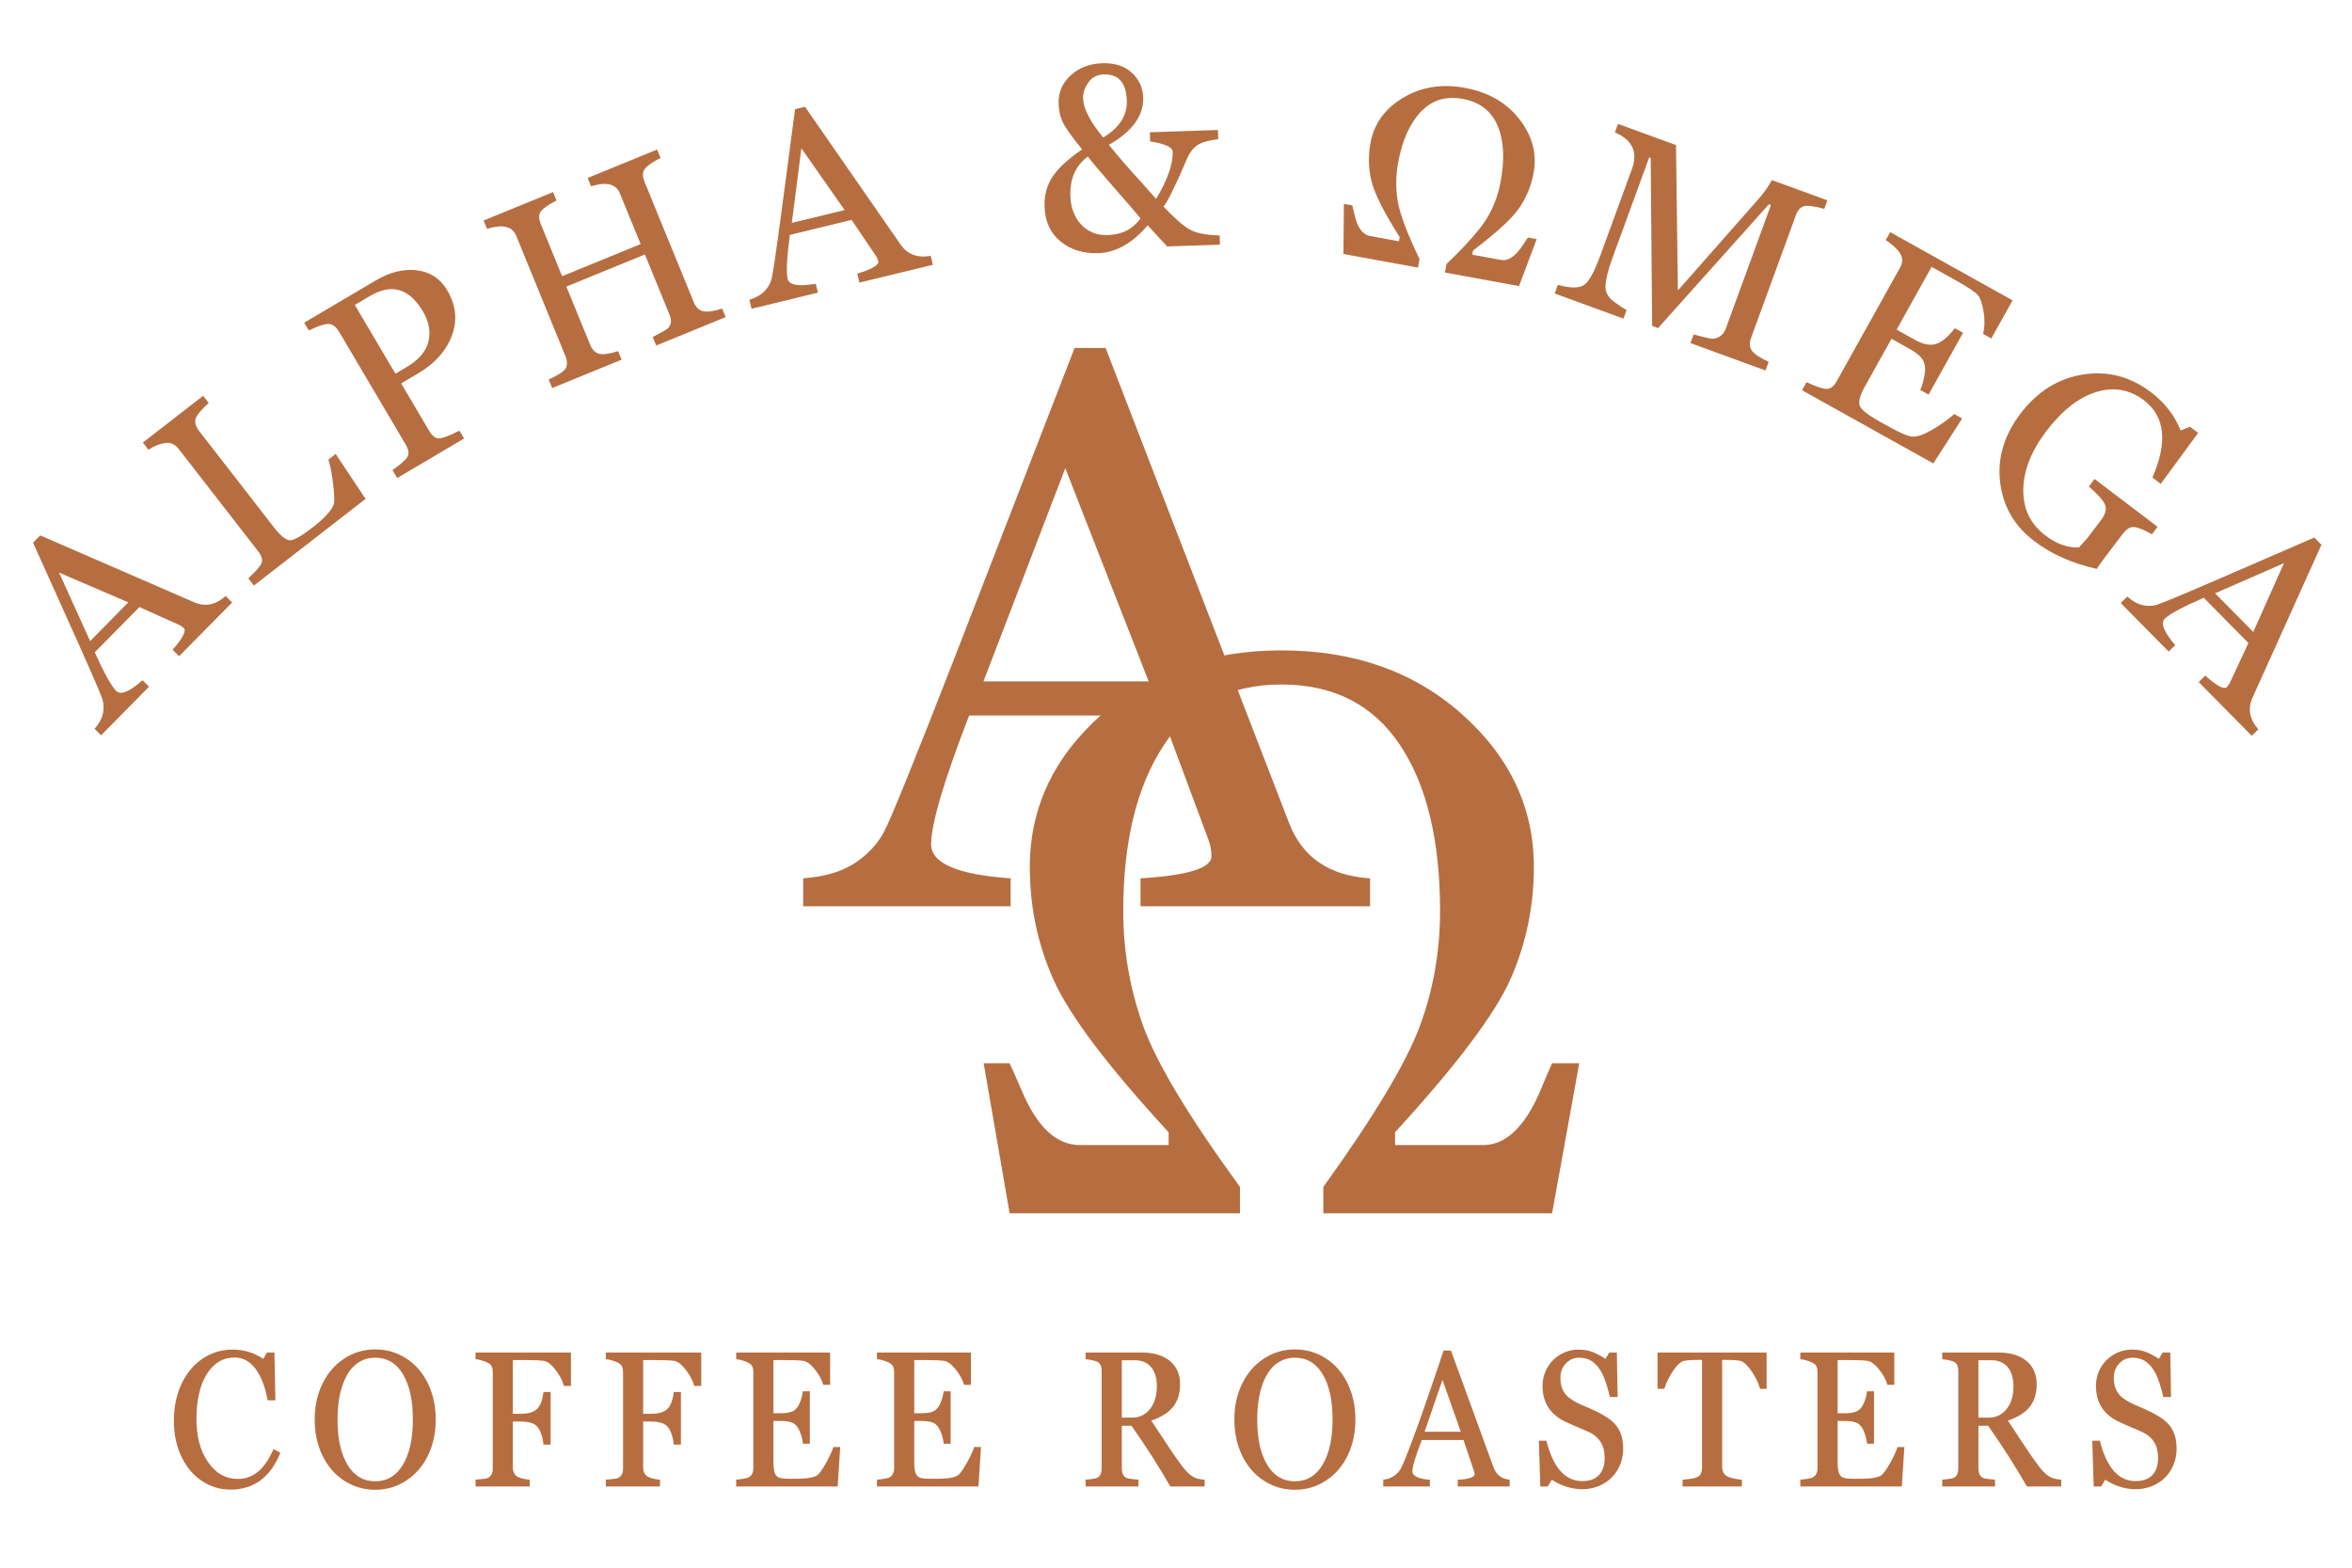<svg version="1.0" preserveAspectRatio="xMidYMid meet" height="2000" viewBox="0 0 2250 1500" zoomAndPan="magnify" width="3000" xmlns:xlink="http://www.w3.org/1999/xlink" xmlns="http://www.w3.org/2000/svg"><defs><g></g></defs><g fill-opacity="1" fill="#b66e41"><g transform="translate(100.268, 699.948)"><g><path d="M 71.078 -72.047 L 64.812 -78.219 C 74.633 -89.438 78.207 -96.363 75.531 -99 C 74.258 -100.258 72.789 -101.258 71.125 -102 L 33.094 -119.094 L -9.594 -75.812 C -0.457 -55.613 6.363 -43.285 10.875 -38.828 C 15.164 -34.598 23.566 -38.02 36.078 -49.094 L 42.344 -42.922 L -3.516 3.562 L -9.781 -2.609 C -5.438 -7.703 -2.773 -12.625 -1.797 -17.375 C -0.816 -22.133 -0.973 -26.641 -2.266 -30.891 C -3.566 -35.141 -11.551 -53.641 -26.219 -86.391 L -68.656 -180.719 L -61.797 -187.672 L 85.219 -123.766 C 95.832 -119.109 105.945 -121.078 115.562 -129.672 L 121.828 -123.5 Z M -43.766 -152.062 L -14.047 -86.578 L 22.469 -123.594 Z M -43.766 -152.062"></path></g></g></g><g fill-opacity="1" fill="#b66e41"><g transform="translate(233.431, 567.627)"><g><path d="M 116.281 -90.281 L 9.453 -7.344 L 4.062 -14.297 C 11.531 -21.109 15.797 -26.055 16.859 -29.141 C 17.922 -32.234 16.773 -35.938 13.422 -40.25 L -62.562 -138.125 C -66.039 -142.613 -70.336 -144.5 -75.453 -143.781 C -80.578 -143.062 -85.91 -140.906 -91.453 -137.312 L -96.766 -144.172 L -39.109 -188.938 L -33.797 -182.078 C -41.398 -175.148 -45.602 -169.953 -46.406 -166.484 C -47.219 -163.016 -46.031 -159.223 -42.844 -155.109 L 28.5 -63.219 C 34.883 -55 39.984 -50.82 43.797 -50.688 C 47.609 -50.551 54.629 -54.453 64.859 -62.391 C 71.797 -67.773 76.906 -72.391 80.188 -76.234 C 83.477 -80.086 85.426 -83.25 86.031 -85.719 C 86.645 -88.195 86.43 -94.082 85.391 -103.375 C 84.359 -112.676 82.812 -120.852 80.75 -127.906 L 87.688 -133.281 Z M 116.281 -90.281"></path></g></g></g><g fill-opacity="1" fill="#b66e41"><g transform="translate(369.64, 463.47)"><g><path d="M 14.109 -96.641 L 40.781 -51.453 C 43.719 -46.473 46.879 -43.988 50.266 -44 C 53.66 -44.02 60.188 -46.504 69.844 -51.453 L 74.312 -43.875 L 10.312 -6.078 L 5.844 -13.656 C 14.102 -19.488 18.953 -23.863 20.391 -26.781 C 21.836 -29.707 21.172 -33.523 18.391 -38.234 L -45.156 -145.859 C -47.633 -150.066 -50.551 -152.57 -53.906 -153.375 C -57.27 -154.176 -64.035 -152.141 -74.203 -147.266 L -78.609 -154.734 L -10.391 -195.016 C 3.422 -203.172 16.664 -206.43 29.344 -204.797 C 42.02 -203.172 51.609 -196.859 58.109 -185.859 C 66.629 -171.422 68.133 -156.898 62.625 -142.297 C 57.125 -127.703 46.453 -115.727 30.609 -106.375 Z M -30.203 -171.688 L 8.641 -105.891 L 19.156 -112.094 C 30.926 -119.051 37.941 -127.258 40.203 -136.719 C 42.461 -146.176 40.754 -155.707 35.078 -165.312 C 21.973 -187.52 5.082 -192.52 -15.594 -180.312 Z M -30.203 -171.688"></path></g></g></g><g fill-opacity="1" fill="#b66e41"><g transform="translate(517.15, 375.826)"><g><path d="M 110.609 -45.234 L 107.281 -53.375 C 115.707 -57.707 120.594 -60.539 121.938 -61.875 C 123.281 -63.219 124.156 -64.941 124.562 -67.047 C 124.977 -69.148 124.508 -71.863 123.156 -75.188 L 99.766 -132.344 L 24.641 -101.609 L 47.438 -45.906 C 49.312 -41.32 52.094 -38.488 55.781 -37.406 C 59.477 -36.32 65.609 -37.133 74.172 -39.844 L 77.5 -31.703 L 11.078 -4.531 L 7.75 -12.672 C 17.875 -17.336 23.477 -21.254 24.562 -24.422 C 25.645 -27.598 25.445 -30.992 23.969 -34.609 L -23.359 -150.297 C -27.055 -159.328 -36.344 -161.504 -51.219 -156.828 L -54.5 -164.859 L 11.922 -192.031 L 15.203 -184 C 7.578 -180.082 2.629 -176.648 0.359 -173.703 C -1.898 -170.766 -1.953 -166.66 0.203 -161.391 L 20.578 -111.547 L 95.703 -142.281 L 75.828 -190.875 C 72.129 -199.906 62.957 -202.125 48.312 -197.531 L 45.031 -205.562 L 111.469 -232.75 L 114.75 -224.719 C 107.039 -220.77 102.031 -217.27 99.719 -214.219 C 97.406 -211.164 97.297 -207.082 99.391 -201.969 L 146.625 -86.484 C 148.562 -81.742 151.492 -78.922 155.422 -78.016 C 159.348 -77.117 165.445 -77.969 173.719 -80.562 L 177.047 -72.422 Z M 110.609 -45.234"></path></g></g></g><g fill-opacity="1" fill="#b66e41"><g transform="translate(723.843, 294.245)"><g><path d="M 98.344 -23.859 L 96.266 -32.406 C 110.523 -36.77 117.211 -40.773 116.328 -44.422 C 115.91 -46.16 115.188 -47.785 114.156 -49.297 L 90.828 -83.844 L 31.75 -69.5 C 28.875 -47.531 28.18 -33.461 29.672 -27.297 C 31.098 -21.441 40.047 -19.93 56.516 -22.766 L 58.594 -14.219 L -4.859 1.172 L -6.938 -7.375 C -0.57 -9.406 4.273 -12.188 7.609 -15.719 C 10.953 -19.258 13.191 -23.172 14.328 -27.453 C 15.461 -31.742 18.41 -51.68 23.172 -87.266 L 36.75 -189.781 L 46.234 -192.094 L 137.594 -60.391 C 144.176 -50.848 153.812 -47.195 166.5 -49.438 L 168.578 -40.891 Z M 42.812 -152.312 L 33.625 -81 L 84.156 -93.25 Z M 42.812 -152.312"></path></g></g></g><g fill-opacity="1" fill="#b66e41"><g transform="translate(909.601, 253.142)"><g></g></g></g><g fill-opacity="1" fill="#b66e41"><g transform="translate(991.369, 239.949)"><g><path d="M 174.031 -106.797 C 164.707 -105.672 157.992 -103.719 153.891 -100.938 C 149.797 -98.156 146.391 -93.504 143.672 -86.984 C 133.473 -62.941 126.156 -48.039 121.719 -42.281 C 131.676 -31.688 139.77 -24.52 146 -20.781 C 152.227 -17.051 162.023 -15.004 175.391 -14.641 L 175.688 -5.844 L 125.172 -4.156 L 106.547 -24.297 C 91.734 -7.117 75.988 1.742 59.312 2.297 C 45 2.773 32.969 -0.953 23.219 -8.891 C 13.469 -16.836 8.359 -27.969 7.891 -42.281 C 7.523 -53.102 10.094 -62.656 15.594 -70.938 C 21.094 -79.219 30.492 -87.895 43.797 -96.969 C 33.523 -109.656 27.266 -118.523 25.016 -123.578 C 22.773 -128.629 21.551 -134.207 21.344 -140.312 C 20.977 -151.281 24.805 -160.441 32.828 -167.797 C 40.848 -175.16 50.922 -179.047 63.047 -179.453 C 74.922 -179.848 84.344 -176.836 91.312 -170.422 C 98.281 -164.016 101.922 -156.141 102.234 -146.797 C 102.816 -129.305 91.875 -114.16 69.406 -101.359 C 77.656 -91.047 88.797 -78.227 102.828 -62.906 C 106.547 -58.781 110.484 -54.348 114.641 -49.609 C 125.578 -68.047 130.852 -83.125 130.469 -94.844 C 130.32 -99.145 123.129 -102.406 108.891 -104.625 L 108.609 -113.406 L 173.75 -115.578 Z M 63.938 -108.391 C 79.508 -117.703 87.062 -129.473 86.594 -143.703 C 86.02 -160.859 78.613 -169.203 64.375 -168.734 C 58.113 -168.523 53.234 -165.957 49.734 -161.031 C 46.234 -156.113 44.57 -150.973 44.75 -145.609 C 45.062 -136.086 51.457 -123.68 63.938 -108.391 Z M 99.719 -31.031 C 95.07 -36.664 86.266 -46.879 73.297 -61.672 C 61.797 -74.805 53.789 -84.312 49.281 -90.188 C 37.594 -81.488 32.023 -68.883 32.578 -52.375 C 32.953 -41.156 36.43 -32.031 43.016 -25 C 49.598 -17.977 58.098 -14.645 68.516 -15 C 81.93 -15.445 92.332 -20.789 99.719 -31.031 Z M 99.719 -31.031"></path></g></g></g><g fill-opacity="1" fill="#b66e41"><g transform="translate(1191.071, 237.516)"><g></g></g></g><g fill-opacity="1" fill="#b66e41"><g transform="translate(1273.392, 240.861)"><g><path d="M 12.219 -45.781 L 20.281 -44.312 C 20.988 -41.457 21.711 -38.438 22.453 -35.25 C 25.109 -23.094 30.078 -16.348 37.359 -15.016 L 64.859 -9.984 L 65.594 -13.938 C 50.57 -37.695 41.586 -55.535 38.641 -67.453 C 35.691 -79.367 35.352 -91.531 37.625 -103.938 C 40.977 -122.344 51.32 -136.766 68.656 -147.203 C 86 -157.648 105.719 -160.859 127.812 -156.828 C 150.312 -152.711 167.754 -142.695 180.141 -126.781 C 192.535 -110.863 197.062 -93.738 193.719 -75.406 C 191.52 -63.395 187.062 -52.379 180.344 -42.359 C 173.633 -32.336 158.758 -18.594 135.719 -1.125 L 134.984 2.828 L 162.25 7.812 C 169.289 9.094 176.242 4.531 183.109 -5.875 C 184.848 -8.613 186.562 -11.191 188.25 -13.609 L 196.656 -12.078 L 179.75 32.859 L 108.906 19.906 L 110.391 11.75 C 129.973 -7.094 142.922 -21.789 149.234 -32.344 C 155.555 -42.895 159.875 -54.5 162.188 -67.156 C 166.195 -89.082 165.172 -107.008 159.109 -120.938 C 153.055 -134.863 141.977 -143.301 125.875 -146.25 C 109.707 -149.195 96.336 -145.062 85.766 -133.844 C 75.191 -122.633 67.961 -106.383 64.078 -85.094 C 61.816 -72.758 61.703 -60.488 63.734 -48.281 C 65.766 -36.082 72.711 -17.645 84.578 7.031 L 83.094 15.188 L 11.781 2.156 Z M 12.219 -45.781"></path></g></g></g><g fill-opacity="1" fill="#b66e41"><g transform="translate(1481.858, 278.856)"><g><path d="M 135.297 49.422 L 138.312 41.156 C 146.438 43.344 151.844 44.664 154.531 45.125 C 157.219 45.594 159.988 45.004 162.844 43.359 C 165.695 41.723 167.77 39.145 169.062 35.625 L 212.281 -82.703 L 210.344 -83.406 L 104.281 35.094 L 98.656 33.031 L 97.25 -127.828 L 95.859 -128.344 L 60.391 -31.234 C 56.766 -21.297 54.656 -13.078 54.062 -6.578 C 53.469 -0.086 56.031 5.285 61.75 9.547 C 67.469 13.816 71.625 16.551 74.219 17.75 L 71.203 26.016 L 5.391 1.969 L 8.406 -6.297 C 20.539 -2.984 28.945 -2.984 33.625 -6.297 C 38.301 -9.617 43.398 -18.848 48.922 -33.984 L 79.281 -117.109 C 85.207 -133.316 79.773 -145.004 62.984 -152.172 L 65.953 -160.312 L 121.453 -140.047 L 123.297 -0.969 L 200.5 -88.578 C 205.562 -94.348 209.789 -100.336 213.188 -106.547 L 266.281 -87.156 L 263.312 -79.016 C 253.77 -81.629 247.297 -82.473 243.891 -81.547 C 240.484 -80.629 237.875 -77.688 236.062 -72.719 L 193.266 44.469 C 191.473 49.363 191.723 53.414 194.016 56.625 C 196.305 59.844 201.664 63.422 210.094 67.359 L 207.078 75.625 Z M 135.297 49.422"></path></g></g></g><g fill-opacity="1" fill="#b66e41"><g transform="translate(1714.7, 368.289)"><g><path d="M 134.766 75.141 L 9.172 5.109 L 13.453 -2.578 C 23.41 1.961 30.082 4.082 33.469 3.781 C 36.852 3.477 39.789 1.086 42.281 -3.391 L 102.859 -112.031 C 105.641 -117.008 105.703 -121.594 103.047 -125.781 C 100.391 -129.969 95.805 -134.242 89.297 -138.609 L 93.531 -146.172 L 210.594 -80.891 L 190.25 -44.438 L 182.359 -48.844 C 183.961 -55.219 184.148 -62.191 182.922 -69.766 C 181.703 -77.348 179.957 -82.609 177.688 -85.547 C 175.414 -88.492 168.484 -93.203 156.891 -99.672 L 133.109 -112.922 L 99.656 -52.891 L 116.719 -43.375 C 124.75 -38.895 131.539 -37.461 137.094 -39.078 C 142.656 -40.691 148.738 -45.754 155.344 -54.266 L 163.234 -49.875 L 130.234 9.297 L 122.344 4.906 C 123.977 1.156 125.312 -3.57 126.344 -9.281 C 127.383 -14.988 126.945 -19.68 125.031 -23.359 C 123.125 -27.035 118.723 -30.797 111.828 -34.641 L 94.766 -44.156 L 69.453 1.266 C 64.617 9.93 62.93 16.164 64.391 19.969 C 65.859 23.77 72.426 28.922 84.094 35.422 L 93.359 40.594 C 103.316 46.133 110.473 49.098 114.828 49.484 C 119.18 49.867 125.414 47.707 133.531 43 C 141.656 38.301 148.742 33.266 154.797 27.891 L 162.375 32.109 Z M 134.766 75.141"></path></g></g></g><g fill-opacity="1" fill="#b66e41"><g transform="translate(1873.795, 457.83)"><g><path d="M 184.766 53.422 C 183.891 52.961 182.848 52.383 181.641 51.688 C 175.117 48.164 170.188 46.41 166.844 46.422 C 163.508 46.441 160.195 48.625 156.906 52.969 L 142.641 71.719 C 137.078 79.039 133.539 83.969 132.031 86.5 C 108.613 81.281 88.676 72.414 72.219 59.906 C 53.289 45.539 42.422 26.816 39.609 3.734 C 36.805 -19.348 43.312 -41.289 59.125 -62.094 C 75.164 -83.219 95.02 -95.672 118.688 -99.453 C 142.363 -103.234 164.117 -97.594 183.953 -82.531 C 196.973 -72.633 206.426 -60.453 212.312 -45.984 L 221.234 -49.484 L 229 -43.578 L 193.234 5.141 L 185.266 -0.906 C 200.086 -34.82 197.359 -59.484 177.078 -74.891 C 163.473 -85.234 148.289 -87.848 131.531 -82.734 C 114.77 -77.629 98.812 -65.098 83.656 -45.141 C 69.332 -26.285 62.031 -7.691 61.75 10.641 C 61.469 28.984 68.582 43.664 83.094 54.688 C 93.395 62.52 104.016 66.297 114.953 66.016 L 122.828 57.281 L 136.031 39.891 C 140.07 34.566 141.469 29.895 140.219 25.875 C 138.977 21.863 133.738 15.785 124.5 7.641 L 129.953 0.453 L 190.219 46.234 Z M 184.766 53.422"></path></g></g></g><g fill-opacity="1" fill="#b66e41"><g transform="translate(2032.271, 580.539)"><g><path d="M 71.078 72.047 L 77.344 65.875 C 88.414 75.844 95.289 79.508 97.969 76.875 C 99.238 75.613 100.258 74.156 101.031 72.5 L 118.625 34.719 L 75.938 -8.562 C 55.613 0.281 43.195 6.93 38.688 11.391 C 34.395 15.617 37.703 24.07 48.609 36.75 L 42.344 42.922 L -3.516 -3.562 L 2.75 -9.734 C 7.781 -5.328 12.664 -2.598 17.406 -1.547 C 22.145 -0.504 26.645 -0.602 30.906 -1.844 C 35.176 -3.082 53.789 -10.816 86.75 -25.047 L 181.625 -66.188 L 188.484 -59.234 L 122.594 86.891 C 117.789 97.441 119.625 107.586 128.094 117.328 L 121.828 123.5 Z M 152.641 -41.688 L 86.766 -12.859 L 123.281 24.156 Z M 152.641 -41.688"></path></g></g></g><g fill-opacity="1" fill="#b66e41"><g transform="translate(159.289, 1422.305)"><g><path d="M 108.938 -32.344 C 99.488 -8.789 83.531 2.984 61.062 2.984 C 51.125 2.984 41.984 0.18 33.641 -5.422 C 25.305 -11.023 18.789 -18.852 14.094 -28.906 C 9.395 -38.957 7.047 -50.281 7.047 -62.875 C 7.047 -75.883 9.453 -87.582 14.266 -97.969 C 19.086 -108.352 25.801 -116.453 34.406 -122.266 C 43.02 -128.078 52.629 -130.984 63.234 -130.984 C 74.078 -130.984 83.832 -128.031 92.5 -122.125 L 96.203 -128.188 L 103.25 -128.188 L 104.156 -82.469 L 96.75 -82.469 C 94.281 -95.781 90.332 -105.926 84.906 -112.906 C 79.488 -119.895 72.957 -123.391 65.312 -123.391 C 54.051 -123.391 45.125 -118.102 38.531 -107.531 C 31.938 -96.969 28.641 -82.531 28.641 -64.219 C 28.641 -47.664 32.344 -34.031 39.75 -23.312 C 47.156 -12.594 56.609 -7.234 68.109 -7.234 C 75.336 -7.234 81.723 -9.457 87.266 -13.906 C 92.805 -18.363 97.832 -25.625 102.344 -35.688 Z M 108.938 -32.344"></path></g></g></g><g fill-opacity="1" fill="#b66e41"><g transform="translate(293.789, 1422.305)"><g><path d="M 123.031 -64.047 C 123.031 -51.461 120.602 -40.082 115.75 -29.906 C 110.906 -19.727 103.984 -11.672 94.984 -5.734 C 85.984 0.191 76.031 3.156 65.125 3.156 C 54.289 3.156 44.414 0.266 35.5 -5.516 C 26.582 -11.297 19.641 -19.316 14.672 -29.578 C 9.711 -39.848 7.234 -51.336 7.234 -64.047 C 7.234 -76.691 9.711 -88.117 14.672 -98.328 C 19.641 -108.535 26.582 -116.555 35.5 -122.391 C 44.414 -128.234 54.289 -131.156 65.125 -131.156 C 75.969 -131.156 85.828 -128.312 94.703 -122.625 C 103.586 -116.938 110.531 -108.957 115.531 -98.688 C 120.531 -88.414 123.031 -76.867 123.031 -64.047 Z M 101.172 -64.047 C 101.172 -82.348 98.023 -96.785 91.734 -107.359 C 85.441 -117.93 76.57 -123.219 65.125 -123.219 C 57.844 -123.219 51.504 -120.941 46.109 -116.391 C 40.723 -111.848 36.539 -105.031 33.562 -95.938 C 30.582 -86.844 29.094 -76.211 29.094 -64.047 C 29.094 -45.797 32.266 -31.383 38.609 -20.812 C 44.961 -10.25 53.801 -4.969 65.125 -4.969 C 76.508 -4.969 85.363 -10.266 91.688 -20.859 C 98.008 -31.461 101.172 -45.859 101.172 -64.047 Z M 101.172 -64.047"></path></g></g></g><g fill-opacity="1" fill="#b66e41"><g transform="translate(447.167, 1422.305)"><g><path d="M 92.312 -96.203 C 90.926 -101.316 88.203 -106.492 84.141 -111.734 C 80.078 -116.973 76.328 -119.805 72.891 -120.234 C 69.336 -120.711 64.223 -120.953 57.547 -120.953 L 43.453 -120.953 L 43.453 -69.562 L 50.672 -69.562 C 55.973 -69.562 60.098 -70.281 63.047 -71.719 C 66.004 -73.164 68.219 -75.453 69.688 -78.578 C 71.164 -81.711 72.176 -85.66 72.719 -90.422 L 79.578 -90.422 L 79.578 -40.109 L 72.719 -40.109 C 72.352 -44.328 71.398 -48.348 69.859 -52.172 C 68.328 -55.992 66.07 -58.613 63.094 -60.031 C 60.113 -61.445 55.973 -62.156 50.672 -62.156 L 43.453 -62.156 L 43.453 -18.156 C 43.453 -14.602 44.566 -11.922 46.797 -10.109 C 49.023 -8.305 53.27 -7.102 59.531 -6.5 L 59.531 0 L 7.766 0 L 7.766 -6.5 C 13.973 -7.039 17.738 -7.523 19.062 -7.953 C 22.488 -9.453 24.203 -12.461 24.203 -16.984 L 24.203 -109.484 C 24.203 -112.066 23.707 -114.125 22.719 -115.656 C 21.727 -117.195 19.617 -118.555 16.391 -119.734 C 13.172 -120.91 10.297 -121.586 7.766 -121.766 L 7.766 -128.188 L 99 -128.188 L 99 -96.203 Z M 92.312 -96.203"></path></g></g></g><g fill-opacity="1" fill="#b66e41"><g transform="translate(571.821, 1422.305)"><g><path d="M 92.312 -96.203 C 90.926 -101.316 88.203 -106.492 84.141 -111.734 C 80.078 -116.973 76.328 -119.805 72.891 -120.234 C 69.336 -120.711 64.223 -120.953 57.547 -120.953 L 43.453 -120.953 L 43.453 -69.562 L 50.672 -69.562 C 55.973 -69.562 60.098 -70.281 63.047 -71.719 C 66.004 -73.164 68.219 -75.453 69.688 -78.578 C 71.164 -81.711 72.176 -85.66 72.719 -90.422 L 79.578 -90.422 L 79.578 -40.109 L 72.719 -40.109 C 72.352 -44.328 71.398 -48.348 69.859 -52.172 C 68.328 -55.992 66.07 -58.613 63.094 -60.031 C 60.113 -61.445 55.973 -62.156 50.672 -62.156 L 43.453 -62.156 L 43.453 -18.156 C 43.453 -14.602 44.566 -11.922 46.797 -10.109 C 49.023 -8.305 53.27 -7.102 59.531 -6.5 L 59.531 0 L 7.766 0 L 7.766 -6.5 C 13.973 -7.039 17.738 -7.523 19.062 -7.953 C 22.488 -9.453 24.203 -12.461 24.203 -16.984 L 24.203 -109.484 C 24.203 -112.066 23.707 -114.125 22.719 -115.656 C 21.727 -117.195 19.617 -118.555 16.391 -119.734 C 13.172 -120.91 10.297 -121.586 7.766 -121.766 L 7.766 -128.188 L 99 -128.188 L 99 -96.203 Z M 92.312 -96.203"></path></g></g></g><g fill-opacity="1" fill="#b66e41"><g transform="translate(696.475, 1422.305)"><g><path d="M 104.875 0 L 7.766 0 L 7.766 -6.5 C 9.93 -6.688 12.234 -6.988 14.672 -7.406 C 17.117 -7.832 18.582 -8.133 19.062 -8.312 C 22.488 -10.062 24.203 -13.102 24.203 -17.438 L 24.203 -109.484 C 24.203 -112.066 23.707 -114.125 22.719 -115.656 C 21.727 -117.195 19.617 -118.555 16.391 -119.734 C 13.172 -120.91 10.297 -121.586 7.766 -121.766 L 7.766 -128.188 L 97.656 -128.188 L 97.656 -97.281 L 91.062 -97.281 C 89.789 -102.039 87.125 -106.945 83.062 -112 C 79 -117.062 75.25 -119.805 71.812 -120.234 C 68.133 -120.711 62.957 -120.953 56.281 -120.953 L 43.453 -120.953 L 43.453 -70.094 L 50.5 -70.094 C 55.551 -70.094 59.375 -70.738 61.969 -72.031 C 64.562 -73.332 66.656 -75.711 68.25 -79.172 C 69.844 -82.641 70.973 -86.602 71.641 -91.062 L 78.234 -91.062 L 78.234 -40.922 L 71.641 -40.922 C 71.273 -44.773 70.25 -48.734 68.562 -52.797 C 66.875 -56.859 64.676 -59.52 61.969 -60.781 C 59.258 -62.051 55.438 -62.688 50.5 -62.688 L 43.453 -62.688 L 43.453 -24.203 C 43.453 -19.328 43.797 -15.758 44.484 -13.5 C 45.18 -11.25 46.398 -9.672 48.141 -8.766 C 49.891 -7.859 53.145 -7.406 57.906 -7.406 L 65.859 -7.406 C 76.816 -7.406 83.648 -8.82 86.359 -11.656 C 88.523 -13.938 91.082 -17.742 94.031 -23.078 C 96.988 -28.41 99.25 -33.305 100.812 -37.766 L 107.312 -37.766 Z M 104.875 0"></path></g></g></g><g fill-opacity="1" fill="#b66e41"><g transform="translate(831.155, 1422.305)"><g><path d="M 104.875 0 L 7.766 0 L 7.766 -6.5 C 9.93 -6.688 12.234 -6.988 14.672 -7.406 C 17.117 -7.832 18.582 -8.133 19.062 -8.312 C 22.488 -10.062 24.203 -13.102 24.203 -17.438 L 24.203 -109.484 C 24.203 -112.066 23.707 -114.125 22.719 -115.656 C 21.727 -117.195 19.617 -118.555 16.391 -119.734 C 13.172 -120.91 10.297 -121.586 7.766 -121.766 L 7.766 -128.188 L 97.656 -128.188 L 97.656 -97.281 L 91.062 -97.281 C 89.789 -102.039 87.125 -106.945 83.062 -112 C 79 -117.062 75.25 -119.805 71.812 -120.234 C 68.133 -120.711 62.957 -120.953 56.281 -120.953 L 43.453 -120.953 L 43.453 -70.094 L 50.5 -70.094 C 55.551 -70.094 59.375 -70.738 61.969 -72.031 C 64.562 -73.332 66.656 -75.711 68.25 -79.172 C 69.844 -82.641 70.973 -86.602 71.641 -91.062 L 78.234 -91.062 L 78.234 -40.922 L 71.641 -40.922 C 71.273 -44.773 70.25 -48.734 68.562 -52.797 C 66.875 -56.859 64.676 -59.52 61.969 -60.781 C 59.258 -62.051 55.438 -62.688 50.5 -62.688 L 43.453 -62.688 L 43.453 -24.203 C 43.453 -19.328 43.797 -15.758 44.484 -13.5 C 45.18 -11.25 46.398 -9.672 48.141 -8.766 C 49.891 -7.859 53.145 -7.406 57.906 -7.406 L 65.859 -7.406 C 76.816 -7.406 83.648 -8.82 86.359 -11.656 C 88.523 -13.938 91.082 -17.742 94.031 -23.078 C 96.988 -28.41 99.25 -33.305 100.812 -37.766 L 107.312 -37.766 Z M 104.875 0"></path></g></g></g><g fill-opacity="1" fill="#b66e41"><g transform="translate(965.836, 1422.305)"><g></g></g></g><g fill-opacity="1" fill="#b66e41"><g transform="translate(1029.699, 1422.305)"><g><path d="M 89.875 0 C 78.5 -19.75 66.125 -39.109 52.75 -58.078 L 43.453 -58.078 L 43.453 -17.438 C 43.453 -12.676 44.988 -9.57 48.062 -8.125 C 49.445 -7.582 53.207 -7.039 59.344 -6.5 L 59.344 0 L 8.859 0 L 8.859 -6.5 C 13.305 -6.926 16.492 -7.363 18.422 -7.812 C 20.348 -8.258 21.789 -9.297 22.75 -10.922 C 23.719 -12.555 24.203 -14.727 24.203 -17.438 L 24.203 -110.109 C 24.203 -115.297 22.609 -118.457 19.422 -119.594 C 16.234 -120.738 12.711 -121.461 8.859 -121.766 L 8.859 -128.188 L 62.516 -128.188 C 73.953 -128.188 82.922 -125.504 89.422 -120.141 C 95.93 -114.785 99.188 -107.289 99.188 -97.656 C 99.188 -88.977 96.973 -81.836 92.547 -76.234 C 88.117 -70.641 81.148 -66.242 71.641 -63.047 L 86.094 -41.188 C 89.406 -36.07 92.926 -30.879 96.656 -25.609 C 100.383 -20.336 103.301 -16.602 105.406 -14.406 C 107.52 -12.207 109.734 -10.43 112.047 -9.078 C 114.367 -7.723 117.91 -6.863 122.672 -6.5 L 122.672 0 Z M 76.969 -95.656 C 76.969 -103.727 75.113 -109.93 71.406 -114.266 C 67.707 -118.609 62.602 -120.781 56.094 -120.781 L 43.453 -120.781 L 43.453 -65.859 L 53.109 -65.859 C 60.223 -65.859 65.977 -68.598 70.375 -74.078 C 74.77 -79.555 76.969 -86.75 76.969 -95.656 Z M 76.969 -95.656"></path></g></g></g><g fill-opacity="1" fill="#b66e41"><g transform="translate(1173.593, 1422.305)"><g><path d="M 123.031 -64.047 C 123.031 -51.461 120.602 -40.082 115.75 -29.906 C 110.906 -19.727 103.984 -11.672 94.984 -5.734 C 85.984 0.191 76.031 3.156 65.125 3.156 C 54.289 3.156 44.414 0.266 35.5 -5.516 C 26.582 -11.297 19.641 -19.316 14.672 -29.578 C 9.711 -39.848 7.234 -51.336 7.234 -64.047 C 7.234 -76.691 9.711 -88.117 14.672 -98.328 C 19.641 -108.535 26.582 -116.555 35.5 -122.391 C 44.414 -128.234 54.289 -131.156 65.125 -131.156 C 75.969 -131.156 85.828 -128.312 94.703 -122.625 C 103.586 -116.938 110.531 -108.957 115.531 -98.688 C 120.531 -88.414 123.031 -76.867 123.031 -64.047 Z M 101.172 -64.047 C 101.172 -82.348 98.023 -96.785 91.734 -107.359 C 85.441 -117.93 76.57 -123.219 65.125 -123.219 C 57.844 -123.219 51.504 -120.941 46.109 -116.391 C 40.723 -111.848 36.539 -105.031 33.562 -95.938 C 30.582 -86.844 29.094 -76.211 29.094 -64.047 C 29.094 -45.797 32.266 -31.383 38.609 -20.812 C 44.961 -10.25 53.801 -4.969 65.125 -4.969 C 76.508 -4.969 85.363 -10.266 91.688 -20.859 C 98.008 -31.461 101.172 -45.859 101.172 -64.047 Z M 101.172 -64.047"></path></g></g></g><g fill-opacity="1" fill="#b66e41"><g transform="translate(1326.971, 1422.305)"><g><path d="M 67.562 0 L 67.562 -6.5 C 72.145 -6.625 75.969 -7.148 79.031 -8.078 C 82.102 -9.016 83.641 -10.207 83.641 -11.656 C 83.641 -12.438 83.488 -13.352 83.188 -14.406 C 82.895 -15.457 79.523 -25.469 73.078 -44.438 L 33.156 -44.438 C 27.188 -29.02 24.203 -19.023 24.203 -14.453 C 24.203 -12.16 25.797 -10.305 28.984 -8.891 C 32.18 -7.484 36.16 -6.688 40.922 -6.5 L 40.922 0 L -3.703 0 L -3.703 -6.5 C -0.148 -6.801 3.098 -7.898 6.047 -9.797 C 9.004 -11.691 11.336 -14.082 13.047 -16.969 C 14.766 -19.863 18.992 -30.375 25.734 -48.5 C 32.484 -66.633 41.91 -93.828 54.016 -130.078 L 61.062 -130.078 L 101.359 -19.422 C 102.859 -15.086 104.961 -11.926 107.672 -9.938 C 110.379 -7.945 113.57 -6.801 117.25 -6.5 L 117.25 0 Z M 52.938 -102.078 L 35.859 -52.391 L 70.453 -52.391 Z M 52.938 -102.078"></path></g></g></g><g fill-opacity="1" fill="#b66e41"><g transform="translate(1463.639, 1422.305)"><g><path d="M 89.156 -36.406 C 89.156 -29.062 87.469 -22.406 84.094 -16.438 C 80.727 -10.477 76.004 -5.812 69.922 -2.438 C 63.836 0.938 57.117 2.625 49.766 2.625 C 44.953 2.625 40.031 1.836 35 0.266 C 29.977 -1.297 25.266 -3.551 20.859 -6.5 L 16.984 0 L 9.844 0 L 8.484 -43.812 L 15.719 -43.812 C 22.164 -18.039 33.578 -5.156 49.953 -5.156 C 56.941 -5.156 62.27 -7.066 65.938 -10.891 C 69.613 -14.711 71.453 -20.328 71.453 -27.734 C 71.453 -39.234 66.332 -47.395 56.094 -52.219 L 49.688 -55.016 C 42.633 -57.898 36.852 -60.457 32.344 -62.688 C 18.789 -69.738 12.016 -80.91 12.016 -96.203 C 12.016 -102.523 13.551 -108.363 16.625 -113.719 C 19.695 -119.082 23.91 -123.301 29.266 -126.375 C 34.629 -129.445 40.41 -130.984 46.609 -130.984 C 51.91 -130.984 56.609 -130.109 60.703 -128.359 C 64.797 -126.617 68.617 -124.539 72.172 -122.125 L 75.875 -128.188 L 83.109 -128.188 L 83.828 -85.641 L 76.422 -85.641 C 74.129 -95.516 71.719 -102.938 69.188 -107.906 C 66.664 -112.875 63.613 -116.664 60.031 -119.281 C 56.445 -121.906 52.094 -123.219 46.969 -123.219 C 41.969 -123.219 37.738 -121.379 34.281 -117.703 C 30.82 -114.023 29.094 -109.508 29.094 -104.156 C 29.094 -97.531 30.758 -92.18 34.094 -88.109 C 37.438 -84.047 44.078 -80.031 54.016 -76.062 C 61.242 -73.113 67.641 -69.891 73.203 -66.391 C 78.773 -62.898 82.828 -58.711 85.359 -53.828 C 87.891 -48.953 89.156 -43.145 89.156 -36.406 Z M 89.156 -36.406"></path></g></g></g><g fill-opacity="1" fill="#b66e41"><g transform="translate(1584.408, 1422.305)"><g><path d="M 99.359 -93.406 C 98.398 -96.895 96.879 -100.551 94.797 -104.375 C 92.723 -108.195 90.469 -111.551 88.031 -114.438 C 85.594 -117.332 83.348 -119.172 81.297 -119.953 C 79.254 -120.742 73.742 -121.141 64.766 -121.141 L 63.047 -121.141 L 63.047 -18.703 C 63.047 -16.953 63.363 -15.352 64 -13.906 C 64.633 -12.469 65.613 -11.266 66.938 -10.297 C 68.258 -9.336 70.516 -8.492 73.703 -7.766 C 76.898 -7.047 79.645 -6.625 81.938 -6.5 L 81.938 0 L 25.203 0 L 25.203 -6.5 C 28.93 -6.801 32.348 -7.238 35.453 -7.812 C 38.555 -8.383 40.723 -9.484 41.953 -11.109 C 43.191 -12.734 43.812 -14.961 43.812 -17.797 L 43.812 -121.141 L 42.359 -121.141 C 32.785 -121.141 27.004 -120.656 25.016 -119.688 C 23.035 -118.727 20.914 -116.848 18.656 -114.047 C 16.395 -111.242 14.238 -107.93 12.188 -104.109 C 10.145 -100.285 8.672 -96.719 7.766 -93.406 L 1.266 -93.406 L 1.266 -128.188 L 105.594 -128.188 L 105.594 -93.406 Z M 99.359 -93.406"></path></g></g></g><g fill-opacity="1" fill="#b66e41"><g transform="translate(1714.482, 1422.305)"><g><path d="M 104.875 0 L 7.766 0 L 7.766 -6.5 C 9.93 -6.688 12.234 -6.988 14.672 -7.406 C 17.117 -7.832 18.582 -8.133 19.062 -8.312 C 22.488 -10.062 24.203 -13.102 24.203 -17.438 L 24.203 -109.484 C 24.203 -112.066 23.707 -114.125 22.719 -115.656 C 21.727 -117.195 19.617 -118.555 16.391 -119.734 C 13.172 -120.91 10.297 -121.586 7.766 -121.766 L 7.766 -128.188 L 97.656 -128.188 L 97.656 -97.281 L 91.062 -97.281 C 89.789 -102.039 87.125 -106.945 83.062 -112 C 79 -117.062 75.25 -119.805 71.812 -120.234 C 68.133 -120.711 62.957 -120.953 56.281 -120.953 L 43.453 -120.953 L 43.453 -70.094 L 50.5 -70.094 C 55.551 -70.094 59.375 -70.738 61.969 -72.031 C 64.562 -73.332 66.656 -75.711 68.25 -79.172 C 69.844 -82.641 70.973 -86.602 71.641 -91.062 L 78.234 -91.062 L 78.234 -40.922 L 71.641 -40.922 C 71.273 -44.773 70.25 -48.734 68.562 -52.797 C 66.875 -56.859 64.676 -59.52 61.969 -60.781 C 59.258 -62.051 55.438 -62.688 50.5 -62.688 L 43.453 -62.688 L 43.453 -24.203 C 43.453 -19.328 43.797 -15.758 44.484 -13.5 C 45.18 -11.25 46.398 -9.672 48.141 -8.766 C 49.891 -7.859 53.145 -7.406 57.906 -7.406 L 65.859 -7.406 C 76.816 -7.406 83.648 -8.82 86.359 -11.656 C 88.523 -13.938 91.082 -17.742 94.031 -23.078 C 96.988 -28.41 99.25 -33.305 100.812 -37.766 L 107.312 -37.766 Z M 104.875 0"></path></g></g></g><g fill-opacity="1" fill="#b66e41"><g transform="translate(1849.162, 1422.305)"><g><path d="M 89.875 0 C 78.5 -19.75 66.125 -39.109 52.75 -58.078 L 43.453 -58.078 L 43.453 -17.438 C 43.453 -12.676 44.988 -9.57 48.062 -8.125 C 49.445 -7.582 53.207 -7.039 59.344 -6.5 L 59.344 0 L 8.859 0 L 8.859 -6.5 C 13.305 -6.926 16.492 -7.363 18.422 -7.812 C 20.348 -8.258 21.789 -9.297 22.75 -10.922 C 23.719 -12.555 24.203 -14.727 24.203 -17.438 L 24.203 -110.109 C 24.203 -115.297 22.609 -118.457 19.422 -119.594 C 16.234 -120.738 12.711 -121.461 8.859 -121.766 L 8.859 -128.188 L 62.516 -128.188 C 73.953 -128.188 82.922 -125.504 89.422 -120.141 C 95.93 -114.785 99.188 -107.289 99.188 -97.656 C 99.188 -88.977 96.973 -81.836 92.547 -76.234 C 88.117 -70.641 81.148 -66.242 71.641 -63.047 L 86.094 -41.188 C 89.406 -36.07 92.926 -30.879 96.656 -25.609 C 100.383 -20.336 103.301 -16.602 105.406 -14.406 C 107.52 -12.207 109.734 -10.43 112.047 -9.078 C 114.367 -7.723 117.91 -6.863 122.672 -6.5 L 122.672 0 Z M 76.969 -95.656 C 76.969 -103.727 75.113 -109.93 71.406 -114.266 C 67.707 -118.609 62.602 -120.781 56.094 -120.781 L 43.453 -120.781 L 43.453 -65.859 L 53.109 -65.859 C 60.223 -65.859 65.977 -68.598 70.375 -74.078 C 74.77 -79.555 76.969 -86.75 76.969 -95.656 Z M 76.969 -95.656"></path></g></g></g><g fill-opacity="1" fill="#b66e41"><g transform="translate(1993.056, 1422.305)"><g><path d="M 89.156 -36.406 C 89.156 -29.062 87.469 -22.406 84.094 -16.438 C 80.727 -10.477 76.004 -5.812 69.922 -2.438 C 63.836 0.938 57.117 2.625 49.766 2.625 C 44.953 2.625 40.031 1.836 35 0.266 C 29.977 -1.297 25.266 -3.551 20.859 -6.5 L 16.984 0 L 9.844 0 L 8.484 -43.812 L 15.719 -43.812 C 22.164 -18.039 33.578 -5.156 49.953 -5.156 C 56.941 -5.156 62.27 -7.066 65.938 -10.891 C 69.613 -14.711 71.453 -20.328 71.453 -27.734 C 71.453 -39.234 66.332 -47.395 56.094 -52.219 L 49.688 -55.016 C 42.633 -57.898 36.852 -60.457 32.344 -62.688 C 18.789 -69.738 12.016 -80.91 12.016 -96.203 C 12.016 -102.523 13.551 -108.363 16.625 -113.719 C 19.695 -119.082 23.91 -123.301 29.266 -126.375 C 34.629 -129.445 40.41 -130.984 46.609 -130.984 C 51.91 -130.984 56.609 -130.109 60.703 -128.359 C 64.797 -126.617 68.617 -124.539 72.172 -122.125 L 75.875 -128.188 L 83.109 -128.188 L 83.828 -85.641 L 76.422 -85.641 C 74.129 -95.516 71.719 -102.938 69.188 -107.906 C 66.664 -112.875 63.613 -116.664 60.031 -119.281 C 56.445 -121.906 52.094 -123.219 46.969 -123.219 C 41.969 -123.219 37.738 -121.379 34.281 -117.703 C 30.82 -114.023 29.094 -109.508 29.094 -104.156 C 29.094 -97.531 30.758 -92.18 34.094 -88.109 C 37.438 -84.047 44.078 -80.031 54.016 -76.062 C 61.242 -73.113 67.641 -69.891 73.203 -66.391 C 78.773 -62.898 82.828 -58.711 85.359 -53.828 C 87.891 -48.953 89.156 -43.145 89.156 -36.406 Z M 89.156 -36.406"></path></g></g></g><g fill-opacity="1" fill="#b66e41"><g transform="translate(783.547, 867.101)"><g><path d="M 307.5 0 L 307.5 -26.703 C 352.758 -29.422 375.391 -36.469 375.391 -47.844 C 375.391 -53.289 374.398 -58.609 372.422 -63.797 L 328.281 -182.5 L 143.547 -182.5 C 119.316 -119.688 107.203 -78.633 107.203 -59.344 C 107.203 -41.051 132.547 -30.172 183.234 -26.703 L 183.234 0 L -15.203 0 L -15.203 -26.703 C 5.066 -28.191 21.383 -32.953 33.75 -40.984 C 46.113 -49.023 55.508 -58.977 61.938 -70.844 C 68.375 -82.719 91.375 -139.473 130.938 -241.109 L 244.438 -534.141 L 274.125 -534.141 L 449.578 -79.75 C 462.18 -46.863 488.02 -29.18 527.094 -26.703 L 527.094 0 Z M 235.547 -419.156 L 157.281 -215.141 L 315.297 -215.141 Z M 235.547 -419.156"></path></g></g></g><g fill-opacity="1" fill="#b66e41"><g transform="translate(929.506, 1160.898)"><g><path d="M 11.5 -143.547 L 36.344 -143.547 C 40.062 -135.391 43.895 -126.734 47.844 -117.578 C 62.438 -82.711 80.984 -65.281 103.484 -65.281 L 188.438 -65.281 L 188.438 -77.531 C 130.57 -140.344 93.973 -188.75 78.641 -222.75 C 63.305 -256.75 55.641 -292.914 55.641 -331.25 C 55.641 -388.125 78.695 -436.898 124.812 -477.578 C 170.938 -518.254 228.125 -538.594 296.375 -538.594 C 365.863 -538.594 423.484 -518.191 469.234 -477.391 C 514.984 -436.586 537.859 -387.875 537.859 -331.25 C 537.859 -294.156 530.562 -258.789 515.969 -225.156 C 501.375 -191.52 464.406 -142.312 405.062 -77.531 L 405.062 -65.281 L 489.266 -65.281 C 511.023 -65.281 529.32 -82.711 544.156 -117.578 C 547.863 -126.734 551.57 -135.391 555.281 -143.547 L 581.25 -143.547 L 555.281 0 L 336.438 0 L 336.438 -25.219 C 384.656 -92.238 415.316 -143.242 428.422 -178.234 C 441.535 -213.223 448.094 -250.254 448.094 -289.328 C 448.094 -357.086 435.234 -410.129 409.516 -448.453 C 383.797 -486.785 346.082 -505.953 296.375 -505.953 C 246.426 -505.953 208.711 -486.289 183.234 -446.969 C 157.766 -407.656 145.031 -355.109 145.031 -289.328 C 145.031 -251.242 151.395 -214.52 164.125 -179.156 C 176.863 -143.801 207.719 -92.488 256.688 -25.219 L 256.688 0 L 36.344 0 Z M 11.5 -143.547"></path></g></g></g></svg>